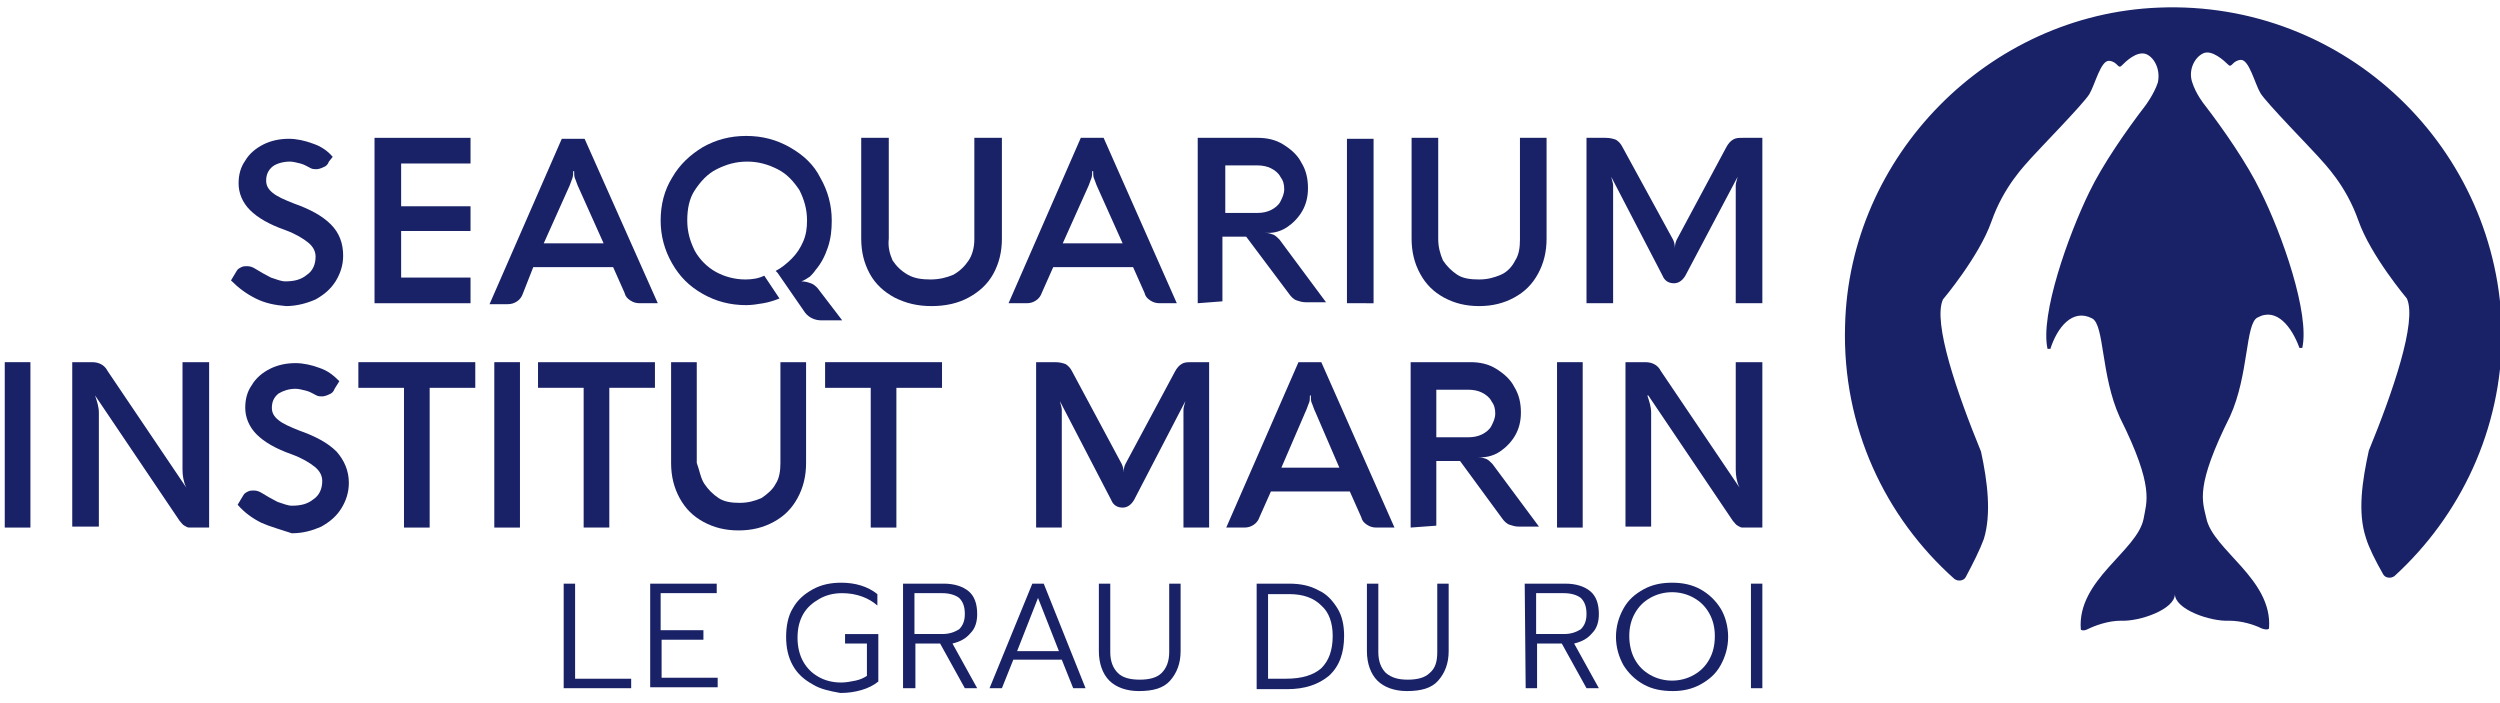 <?xml version="1.0" encoding="utf-8"?>
<!-- Generator: Adobe Illustrator 27.1.0, SVG Export Plug-In . SVG Version: 6.00 Build 0)  -->
<svg version="1.1" id="Calque_1" xmlns="http://www.w3.org/2000/svg" xmlns:xlink="http://www.w3.org/1999/xlink" x="0px" y="0px"
	 viewBox="0 0 263 74" style="enable-background:new 0 0 263 74;" xml:space="preserve">
<style type="text/css">
	.st0{fill:#192267;}
</style>
<g id="_x30_4_x5F_SEAQUARIUM_x5F_INSTITUT_x5F_MARIN-GRAU_x5F_DU_x5F_ROI-HORIZONTAL_x5F_BLEU_x5F_2_x5F_CMJN">
	<g>
		<g>
			<path class="st0" d="M227.1,0.8c-17.9,0.7-32.6,15.6-33,33.5c-0.3,10.6,4.2,20.1,11.5,26.6c0.4,0.3,1,0.2,1.2-0.2
				c0.8-1.5,1.5-2.9,1.9-4c0.8-2.6,0.4-6-0.3-9.2c-2.5-6.1-5.1-13.6-4-16c0,0,3.8-4.5,5.1-8.2c1.3-3.7,3.5-5.9,4.2-6.7
				c0.7-0.8,5.5-5.7,6.1-6.7c0.6-1,1.2-3.6,2.1-3.5c0.9,0.1,0.9,0.9,1.3,0.5s1.6-1.6,2.6-1.2c0.9,0.4,1.5,1.7,1.2,3
				c-0.4,1.2-1.3,2.4-1.3,2.4s0,0,0,0c-2,2.6-4.5,6.2-5.9,9.1c-2.2,4.5-5.2,12.9-4.4,16.5c0.2,0,0.2,0,0.3,0
				c0.7-2.2,2.3-4.3,4.4-3.2c1.3,0.7,0.9,6,2.9,10.4c3.7,7.4,2.8,8.9,2.5,10.7c-0.7,3.4-7,6.4-6.6,11.6c0,0.1,0.3,0.2,0.7,0
				c0.8-0.4,2.2-0.9,3.5-0.9c2,0.1,5.7-1.2,5.7-2.8l0,0l0,0c0,1.6,3.7,2.9,5.7,2.8c1.3,0,2.6,0.4,3.4,0.8c0.5,0.2,0.8,0.1,0.8,0
				c0.4-5.2-5.9-8.2-6.6-11.6c-0.4-1.8-1.2-3.3,2.5-10.7c2-4.4,1.6-9.8,2.9-10.4c2-1.1,3.6,1,4.4,3.2c0.2,0,0.2,0,0.3,0
				c0.8-3.6-2.1-11.9-4.4-16.5c-1.4-2.9-3.9-6.5-5.9-9.1c0,0,0,0,0,0s-0.9-1.1-1.3-2.4s0.3-2.6,1.2-3c0.9-0.4,2.2,0.8,2.6,1.2
				c0.4,0.4,0.4-0.4,1.3-0.5c0.9-0.1,1.5,2.5,2.1,3.5c0.6,1,5.4,5.9,6.1,6.7c0.7,0.8,2.9,3,4.2,6.7c1.3,3.7,5.1,8.2,5.1,8.2
				c1.1,2.4-1.5,9.9-4,16c-0.7,3.2-1.2,6.5-0.3,9.2c0.3,1,1,2.4,1.8,3.8c0.2,0.4,0.8,0.5,1.2,0.2c6.9-6.3,11.3-15.4,11.3-25.5
				C263,15.7,246.8,0,227.1,0.8z"/>
			<g>
				<g>
					<g>
						<path class="st0" d="M0.5,55.5V38.1h2.7v17.4H0.5z"/>
						<path class="st0" d="M22,38.1v17.4h-2.1c-0.2,0-0.3-0.1-0.5-0.2c-0.2-0.1-0.3-0.3-0.5-0.5l-8.9-13.2H10
							c0.2,0.6,0.4,1.2,0.4,1.8l0,12H7.6V38.1h2.1c0.4,0,0.7,0.1,0.9,0.2c0.2,0.1,0.5,0.3,0.7,0.7l8.3,12.3h0
							c-0.3-0.6-0.4-1.3-0.4-1.9V38.1L22,38.1L22,38.1z"/>
						<path class="st0" d="M27.5,55c-1-0.5-1.8-1.1-2.5-1.9l0.6-1c0.1-0.2,0.3-0.3,0.5-0.4c0.2-0.1,0.4-0.1,0.6-0.1
							c0.3,0,0.6,0.1,0.9,0.3c0.5,0.3,1,0.6,1.6,0.9c0.6,0.2,1.1,0.4,1.5,0.4c1,0,1.7-0.2,2.3-0.7c0.6-0.4,0.9-1.1,0.9-1.9
							c0-0.6-0.3-1.1-0.8-1.5c-0.5-0.4-1.3-0.9-2.4-1.3c-1.7-0.6-2.9-1.3-3.7-2.1c-0.8-0.8-1.2-1.8-1.2-2.8c0-0.9,0.2-1.7,0.7-2.4
							c0.4-0.7,1.1-1.3,1.9-1.7c0.8-0.4,1.7-0.6,2.7-0.6c0.8,0,1.7,0.2,2.5,0.5c0.9,0.3,1.5,0.8,2.1,1.4l-0.5,0.8
							c-0.1,0.3-0.3,0.5-0.6,0.6c-0.2,0.1-0.5,0.2-0.7,0.2c-0.2,0-0.4,0-0.6-0.1c-0.4-0.2-0.7-0.4-1.1-0.5c-0.4-0.1-0.8-0.2-1.1-0.2
							c-0.7,0-1.3,0.2-1.8,0.5c-0.5,0.4-0.7,0.9-0.7,1.5c0,0.5,0.2,0.9,0.7,1.3c0.5,0.4,1.2,0.7,2.2,1.1c1.7,0.6,3,1.3,3.9,2.2
							c0.8,0.9,1.3,2,1.3,3.3c0,1-0.3,1.9-0.8,2.7c-0.5,0.8-1.2,1.4-2.1,1.9c-0.9,0.4-1.9,0.7-3.1,0.7C29.5,55.7,28.4,55.4,27.5,55z
							"/>
						<path class="st0" d="M37.7,38.1h12.3v2.7h-4.8v14.7h-2.7V40.8h-4.8L37.7,38.1L37.7,38.1z"/>
					</g>
					<path class="st0" d="M52,55.5V38.1h2.7v17.4H52z"/>
					<path class="st0" d="M56.6,38.1h12.3v2.7h-4.8v14.7h-2.7V40.8h-4.8V38.1z"/>
					<path class="st0" d="M74.1,50.9c0.4,0.6,0.9,1.1,1.5,1.5c0.6,0.4,1.4,0.5,2.2,0.5c0.9,0,1.6-0.2,2.3-0.5
						c0.6-0.4,1.2-0.9,1.5-1.5c0.4-0.6,0.5-1.4,0.5-2.2V38.1h2.7v10.6c0,1.4-0.3,2.6-0.9,3.7c-0.6,1.1-1.4,1.9-2.5,2.5
						c-1.1,0.6-2.3,0.9-3.7,0.9c-1.4,0-2.6-0.3-3.7-0.9c-1.1-0.6-1.9-1.4-2.5-2.5c-0.6-1.1-0.9-2.3-0.9-3.7V38.1h2.7v10.6
						C73.6,49.5,73.7,50.3,74.1,50.9z"/>
					<path class="st0" d="M86.8,38.1h12.3v2.7h-4.8v14.7h-2.7V40.8h-4.8V38.1z"/>
					<path class="st0" d="M127.2,38.1v17.4h-2.7V43.1c0-0.2,0.1-0.5,0.2-0.9h0l-5.4,10.4c-0.3,0.5-0.7,0.8-1.2,0.8
						c-0.6,0-1-0.3-1.2-0.8l-5.4-10.4h0c0.1,0.4,0.2,0.7,0.2,0.9v12.4h-2.7V38.1h2c0.5,0,0.8,0.1,1.1,0.2c0.3,0.2,0.5,0.4,0.7,0.8
						l5.2,9.7c0.1,0.2,0.2,0.5,0.2,0.9h0c0-0.4,0.1-0.7,0.2-0.9l5.2-9.7c0.2-0.4,0.5-0.7,0.7-0.8c0.3-0.2,0.6-0.2,1.1-0.2H127.2z"/>
					<path class="st0" d="M146.7,55.5h-1.9c-0.4,0-0.7-0.1-1-0.3c-0.3-0.2-0.5-0.4-0.6-0.8l-1.2-2.7h-8.3l-1.2,2.7
						c-0.1,0.3-0.3,0.6-0.6,0.8c-0.3,0.2-0.6,0.3-1,0.3h-1.9l7.6-17.4h2.4L146.7,55.5z M140.9,49.2l-2.5-5.8c-0.2-0.4-0.3-0.8-0.4-1
						c-0.1-0.2-0.1-0.5-0.1-0.8h-0.1c0,0.3,0,0.6-0.1,0.8c-0.1,0.2-0.2,0.6-0.4,1l-2.5,5.8H140.9z"/>
					<path class="st0" d="M148.4,55.5V38.1h6.3c1,0,1.9,0.2,2.7,0.7c0.8,0.5,1.5,1.1,1.9,1.9c0.5,0.8,0.7,1.7,0.7,2.7
						c0,0.9-0.2,1.7-0.6,2.4c-0.4,0.7-1,1.3-1.6,1.7c-0.6,0.4-1.3,0.6-1.9,0.6l-0.4,0v0c0.4,0,0.6,0.1,0.9,0.2
						c0.2,0.1,0.4,0.3,0.6,0.5l4.9,6.6h-2.1c-0.4,0-0.7-0.1-1-0.2c-0.3-0.1-0.6-0.4-0.8-0.7l-4.4-6h-2.5v6.8L148.4,55.5L148.4,55.5z
						 M151.1,46h3.4c0.5,0,1-0.1,1.4-0.3c0.4-0.2,0.8-0.5,1-0.9c0.2-0.4,0.4-0.8,0.4-1.3c0-0.5-0.1-0.9-0.4-1.3
						c-0.2-0.4-0.6-0.7-1-0.9s-0.9-0.3-1.4-0.3h-3.4V46z"/>
					<path class="st0" d="M163.8,55.5V38.1h2.7v17.4H163.8z"/>
					<path class="st0" d="M185.4,38.1v17.4h-2.1c-0.2,0-0.3-0.1-0.5-0.2c-0.2-0.1-0.3-0.3-0.5-0.5l-8.9-13.2h-0.1
						c0.2,0.6,0.4,1.2,0.4,1.8l0,12h-2.7V38.1h2.1c0.4,0,0.7,0.1,0.9,0.2c0.2,0.1,0.5,0.3,0.7,0.7l8.3,12.3h0
						c-0.3-0.6-0.4-1.3-0.4-1.9V38.1L185.4,38.1L185.4,38.1z"/>
				</g>
				<g>
					<path class="st0" d="M26.9,31.4c-1-0.5-1.8-1.1-2.6-1.9l0.6-1c0.1-0.2,0.3-0.3,0.5-0.4c0.2-0.1,0.4-0.1,0.6-0.1
						c0.3,0,0.6,0.1,0.9,0.3c0.5,0.3,1,0.6,1.6,0.9c0.6,0.2,1.1,0.4,1.5,0.4c1,0,1.7-0.2,2.3-0.7c0.6-0.4,0.9-1.1,0.9-1.9
						c0-0.6-0.3-1.1-0.8-1.5c-0.5-0.4-1.3-0.9-2.4-1.3c-1.7-0.6-2.9-1.3-3.7-2.1c-0.8-0.8-1.2-1.8-1.2-2.8c0-0.9,0.2-1.7,0.7-2.4
						c0.4-0.7,1.1-1.3,1.9-1.7c0.8-0.4,1.7-0.6,2.7-0.6c0.8,0,1.7,0.2,2.5,0.5c0.9,0.3,1.6,0.8,2.1,1.4L34.6,17
						c-0.1,0.3-0.3,0.5-0.6,0.6c-0.2,0.1-0.5,0.2-0.7,0.2c-0.2,0-0.4,0-0.6-0.1c-0.4-0.2-0.7-0.4-1.1-0.5c-0.4-0.1-0.8-0.2-1.1-0.2
						c-0.7,0-1.4,0.2-1.8,0.5C28.2,17.9,28,18.4,28,19c0,0.5,0.2,0.9,0.7,1.3c0.5,0.4,1.2,0.7,2.2,1.1c1.7,0.6,3,1.3,3.9,2.2
						c0.9,0.9,1.3,2,1.3,3.3c0,1-0.3,1.9-0.8,2.7c-0.5,0.8-1.2,1.4-2.1,1.9c-0.9,0.4-2,0.7-3.1,0.7C28.9,32.1,27.9,31.9,26.9,31.4z"
						/>
					<path class="st0" d="M39.4,31.9V14.5h10.1v2.7h-7.3v4.5h7.3v2.6h-7.3v4.9h7.3v2.7L39.4,31.9L39.4,31.9z"/>
					<path class="st0" d="M69.2,31.9h-1.9c-0.4,0-0.7-0.1-1-0.3c-0.3-0.2-0.5-0.4-0.6-0.8l-1.2-2.7h-8.4L55,30.9
						c-0.1,0.3-0.3,0.6-0.6,0.8c-0.3,0.2-0.6,0.3-1,0.3h-1.9l7.6-17.4h2.4L69.2,31.9z M63.5,25.6l-2.6-5.8c-0.2-0.4-0.3-0.8-0.4-1
						c-0.1-0.2-0.1-0.5-0.1-0.8h-0.1c0,0.3,0,0.5-0.1,0.8c-0.1,0.2-0.2,0.6-0.4,1l-2.6,5.8H63.5z"/>
					<path class="st0" d="M88.6,33.7h-2.2c-0.7,0-1.3-0.3-1.7-0.8l-2.9-4.2l-0.2-0.2c0.6-0.3,1.2-0.8,1.7-1.3
						c0.5-0.5,0.9-1.1,1.2-1.8c0.3-0.7,0.4-1.4,0.4-2.2c0-1.2-0.3-2.2-0.8-3.2c-0.6-0.9-1.3-1.7-2.3-2.2c-1-0.5-2-0.8-3.2-0.8
						s-2.2,0.3-3.2,0.8c-1,0.5-1.7,1.3-2.3,2.2c-0.6,0.9-0.8,2-0.8,3.2c0,1.2,0.3,2.2,0.8,3.2c0.5,0.9,1.3,1.7,2.2,2.2
						s2,0.8,3.1,0.8c0.7,0,1.4-0.1,2-0.4l1.6,2.4c-0.5,0.2-1.1,0.4-1.7,0.5c-0.6,0.1-1.2,0.2-1.8,0.2c-1.7,0-3.2-0.4-4.6-1.2
						c-1.4-0.8-2.4-1.8-3.2-3.2c-0.8-1.4-1.2-2.9-1.2-4.5c0-1.7,0.4-3.2,1.2-4.5c0.8-1.4,1.9-2.4,3.2-3.2c1.4-0.8,2.9-1.2,4.6-1.2
						c1.7,0,3.2,0.4,4.6,1.2c1.4,0.8,2.5,1.8,3.2,3.2c0.8,1.4,1.2,2.9,1.2,4.5c0,1-0.1,1.9-0.4,2.8c-0.3,0.9-0.7,1.7-1.3,2.4
						c-0.2,0.3-0.4,0.5-0.6,0.7c-0.3,0.2-0.6,0.4-0.9,0.5c0.4,0,0.7,0.1,1,0.2c0.3,0.1,0.5,0.3,0.7,0.5L88.6,33.7z"/>
					<path class="st0" d="M93.9,27.4c0.4,0.6,0.9,1.1,1.6,1.5c0.7,0.4,1.5,0.5,2.4,0.5c0.9,0,1.7-0.2,2.4-0.5
						c0.7-0.4,1.2-0.9,1.6-1.5c0.4-0.6,0.6-1.4,0.6-2.2V14.5h2.9v10.6c0,1.4-0.3,2.6-0.9,3.7c-0.6,1.1-1.5,1.9-2.6,2.5
						c-1.1,0.6-2.4,0.9-3.9,0.9c-1.5,0-2.7-0.3-3.9-0.9c-1.1-0.6-2-1.4-2.6-2.5c-0.6-1.1-0.9-2.3-0.9-3.7V14.5h2.9v10.6
						C93.4,26,93.6,26.7,93.9,27.4z"/>
					<path class="st0" d="M123.8,31.9H122c-0.4,0-0.7-0.1-1-0.3c-0.3-0.2-0.5-0.4-0.6-0.8l-1.2-2.7h-8.4l-1.2,2.7
						c-0.1,0.3-0.3,0.6-0.6,0.8c-0.3,0.2-0.6,0.3-1,0.3h-1.9l7.6-17.4h2.4L123.8,31.9z M118.1,25.6l-2.6-5.8c-0.2-0.4-0.3-0.8-0.4-1
						c-0.1-0.2-0.1-0.5-0.1-0.8h-0.1c0,0.3,0,0.5-0.1,0.8c-0.1,0.2-0.2,0.6-0.4,1l-2.6,5.8H118.1z"/>
					<path class="st0" d="M126,31.9V14.5h6.3c1,0,1.9,0.2,2.7,0.7c0.8,0.5,1.5,1.1,1.9,1.9c0.5,0.8,0.7,1.7,0.7,2.7
						c0,0.9-0.2,1.7-0.6,2.4c-0.4,0.7-1,1.3-1.6,1.7c-0.6,0.4-1.3,0.6-1.9,0.6l-0.4,0v0c0.4,0,0.6,0.1,0.9,0.2
						c0.2,0.1,0.4,0.3,0.6,0.5l4.9,6.6h-2.1c-0.4,0-0.7-0.1-1-0.2c-0.3-0.1-0.6-0.4-0.8-0.7l-4.5-6h-2.5v6.8L126,31.9L126,31.9z
						 M128.8,22.4h3.5c0.5,0,1-0.1,1.4-0.3c0.4-0.2,0.8-0.5,1-0.9c0.2-0.4,0.4-0.8,0.4-1.3c0-0.5-0.1-0.9-0.4-1.3
						c-0.2-0.4-0.6-0.7-1-0.9c-0.4-0.2-0.9-0.3-1.4-0.3h-3.4V22.4z"/>
					<path class="st0" d="M141.7,31.9V14.6h2.8v17.3H141.7z"/>
					<path class="st0" d="M151.8,27.4c0.4,0.6,0.9,1.1,1.5,1.5c0.6,0.4,1.4,0.5,2.3,0.5c0.9,0,1.6-0.2,2.3-0.5s1.2-0.9,1.5-1.5
						c0.4-0.6,0.5-1.4,0.5-2.2V14.5h2.8v10.6c0,1.4-0.3,2.6-0.9,3.7c-0.6,1.1-1.4,1.9-2.5,2.5c-1.1,0.6-2.3,0.9-3.7,0.9
						c-1.4,0-2.6-0.3-3.7-0.9c-1.1-0.6-1.9-1.4-2.5-2.5c-0.6-1.1-0.9-2.3-0.9-3.7V14.5h2.8v10.6C151.3,26,151.5,26.7,151.8,27.4z"/>
					<path class="st0" d="M185.4,14.5v17.4h-2.8V19.5c0-0.2,0.1-0.5,0.2-0.9h0L177.3,29c-0.3,0.5-0.7,0.8-1.2,0.8
						c-0.6,0-1-0.3-1.2-0.8l-5.4-10.4h0c0.1,0.4,0.2,0.7,0.2,0.9v12.4h-2.8V14.5h2c0.5,0,0.8,0.1,1.1,0.2c0.3,0.2,0.5,0.4,0.7,0.8
						l5.3,9.7c0.1,0.2,0.2,0.5,0.2,0.9h0c0-0.4,0.1-0.7,0.2-0.9l5.2-9.7c0.2-0.4,0.5-0.7,0.7-0.8c0.3-0.2,0.6-0.2,1.1-0.2
						L185.4,14.5L185.4,14.5z"/>
				</g>
			</g>
		</g>
		<g>
			<g>
				<g>
					<path class="st0" d="M59.3,61.4h1.2v10h5.9v1h-7.1V61.4z"/>
					<path class="st0" d="M68.3,61.4h7.1v1h-5.9v3.9H74v1h-4.4v4h5.9v1h-7.1V61.4z"/>
					<path class="st0" d="M85.5,72c-0.9-0.5-1.6-1.1-2.1-2c-0.5-0.9-0.7-1.9-0.7-3c0-1.1,0.2-2.2,0.7-3c0.5-0.9,1.2-1.5,2.1-2
						c0.9-0.5,1.9-0.7,3-0.7c1.5,0,2.8,0.4,3.8,1.2v1.2c-0.9-0.8-2.2-1.3-3.7-1.3c-0.9,0-1.7,0.2-2.4,0.6c-0.7,0.4-1.3,0.9-1.7,1.6
						c-0.4,0.7-0.6,1.5-0.6,2.5c0,0.9,0.2,1.8,0.6,2.5c0.4,0.7,0.9,1.2,1.6,1.6c0.7,0.4,1.5,0.6,2.4,0.6c0.5,0,1-0.1,1.5-0.2
						c0.5-0.1,0.9-0.3,1.2-0.5v-3.4h-2.3v-1h3.5v5c-0.5,0.4-1.1,0.7-1.8,0.9c-0.7,0.2-1.4,0.3-2.2,0.3C87.3,72.7,86.3,72.5,85.5,72z
						"/>
					<path class="st0" d="M95,61.4h4.3c1.1,0,2,0.3,2.6,0.8c0.6,0.5,0.9,1.3,0.9,2.4c0,0.8-0.2,1.5-0.7,2c-0.5,0.6-1.1,0.9-1.9,1.1
						l2.6,4.7h-1.3l-2.6-4.7h-2.6v4.7H95L95,61.4L95,61.4z M99.1,66.7c0.8,0,1.3-0.2,1.8-0.5c0.4-0.4,0.6-0.9,0.6-1.6
						c0-0.8-0.2-1.3-0.6-1.7c-0.4-0.3-1-0.5-1.8-0.5h-2.9v4.3L99.1,66.7L99.1,66.7z"/>
					<path class="st0" d="M108.6,61.4h1.2l4.4,11h-1.3l-1.2-3h-5.1l-1.2,3h-1.3L108.6,61.4z M111.4,68.5l-2.2-5.6l-2.2,5.6H111.4z"
						/>
					<path class="st0" d="M116.7,71.6c-0.7-0.7-1.1-1.8-1.1-3.1v-7.1h1.2v7.2c0,1,0.3,1.7,0.8,2.2s1.3,0.7,2.3,0.7
						c1,0,1.8-0.2,2.3-0.7s0.8-1.2,0.8-2.2v-7.2h1.2v7.1c0,1.3-0.4,2.3-1.1,3.1s-1.8,1.1-3.3,1.1C118.5,72.7,117.4,72.3,116.7,71.6z
						"/>
					<path class="st0" d="M132.2,61.4h3.4c1.2,0,2.2,0.2,3.1,0.7c0.9,0.4,1.5,1.1,2,1.9c0.5,0.8,0.7,1.8,0.7,2.9
						c0,1.8-0.5,3.2-1.6,4.2c-1.1,0.9-2.5,1.4-4.4,1.4h-3.2L132.2,61.4L132.2,61.4z M135.3,71.4c1.7,0,2.9-0.4,3.7-1.1
						c0.8-0.8,1.2-1.9,1.2-3.4c0-1.4-0.4-2.5-1.2-3.2c-0.8-0.8-1.9-1.2-3.4-1.2h-2.2v8.9L135.3,71.4L135.3,71.4z"/>
					<path class="st0" d="M144.9,71.6c-0.7-0.7-1.1-1.8-1.1-3.1v-7.1h1.2v7.2c0,1,0.3,1.7,0.8,2.2c0.6,0.5,1.3,0.7,2.3,0.7
						s1.8-0.2,2.3-0.7c0.6-0.5,0.8-1.2,0.8-2.2v-7.2h1.2v7.1c0,1.3-0.4,2.3-1.1,3.1s-1.8,1.1-3.3,1.1
						C146.7,72.7,145.6,72.3,144.9,71.6z"/>
					<path class="st0" d="M160.4,61.4h4.3c1.1,0,2,0.3,2.6,0.8c0.6,0.5,0.9,1.3,0.9,2.4c0,0.8-0.2,1.5-0.7,2
						c-0.5,0.6-1.1,0.9-1.9,1.1l2.6,4.7h-1.3l-2.6-4.7h-2.6v4.7h-1.2L160.4,61.4L160.4,61.4z M164.5,66.7c0.8,0,1.3-0.2,1.8-0.5
						c0.4-0.4,0.6-0.9,0.6-1.6c0-0.8-0.2-1.3-0.6-1.7c-0.4-0.3-1-0.5-1.8-0.5h-2.9v4.3L164.5,66.7L164.5,66.7z"/>
					<path class="st0" d="M172.9,72c-0.9-0.5-1.6-1.2-2.1-2c-0.5-0.9-0.8-1.9-0.8-3c0-1.1,0.3-2.1,0.8-3c0.5-0.9,1.2-1.5,2.1-2
						c0.9-0.5,1.9-0.7,3-0.7c1.1,0,2.1,0.2,3,0.7c0.9,0.5,1.6,1.2,2.1,2s0.8,1.9,0.8,3c0,1.1-0.3,2.1-0.8,3c-0.5,0.9-1.2,1.5-2.1,2
						c-0.9,0.5-1.9,0.7-2.9,0.7C174.8,72.7,173.8,72.5,172.9,72z M178.2,71c0.7-0.4,1.2-0.9,1.6-1.6c0.4-0.7,0.6-1.5,0.6-2.5
						c0-0.9-0.2-1.7-0.6-2.4c-0.4-0.7-0.9-1.2-1.6-1.6c-0.7-0.4-1.5-0.6-2.3-0.6c-0.8,0-1.6,0.2-2.3,0.6s-1.2,0.9-1.6,1.6
						c-0.4,0.7-0.6,1.5-0.6,2.4c0,0.9,0.2,1.8,0.6,2.5c0.4,0.7,0.9,1.2,1.6,1.6c0.7,0.4,1.5,0.6,2.3,0.6
						C176.7,71.6,177.5,71.4,178.2,71z"/>
					<path class="st0" d="M184.2,61.4h1.2v11h-1.2V61.4z"/>
				</g>
			</g>
		</g>
	</g>
</g>
<g id="_x30_4_x5F_SEAQUARIUM_x5F_INSTITUT_x5F_MARIN-GRAU_x5F_DU_x5F_ROI-VERTICAL_x5F_BLEU_x5F_2_x5F_RVB">
</g>
</svg>
